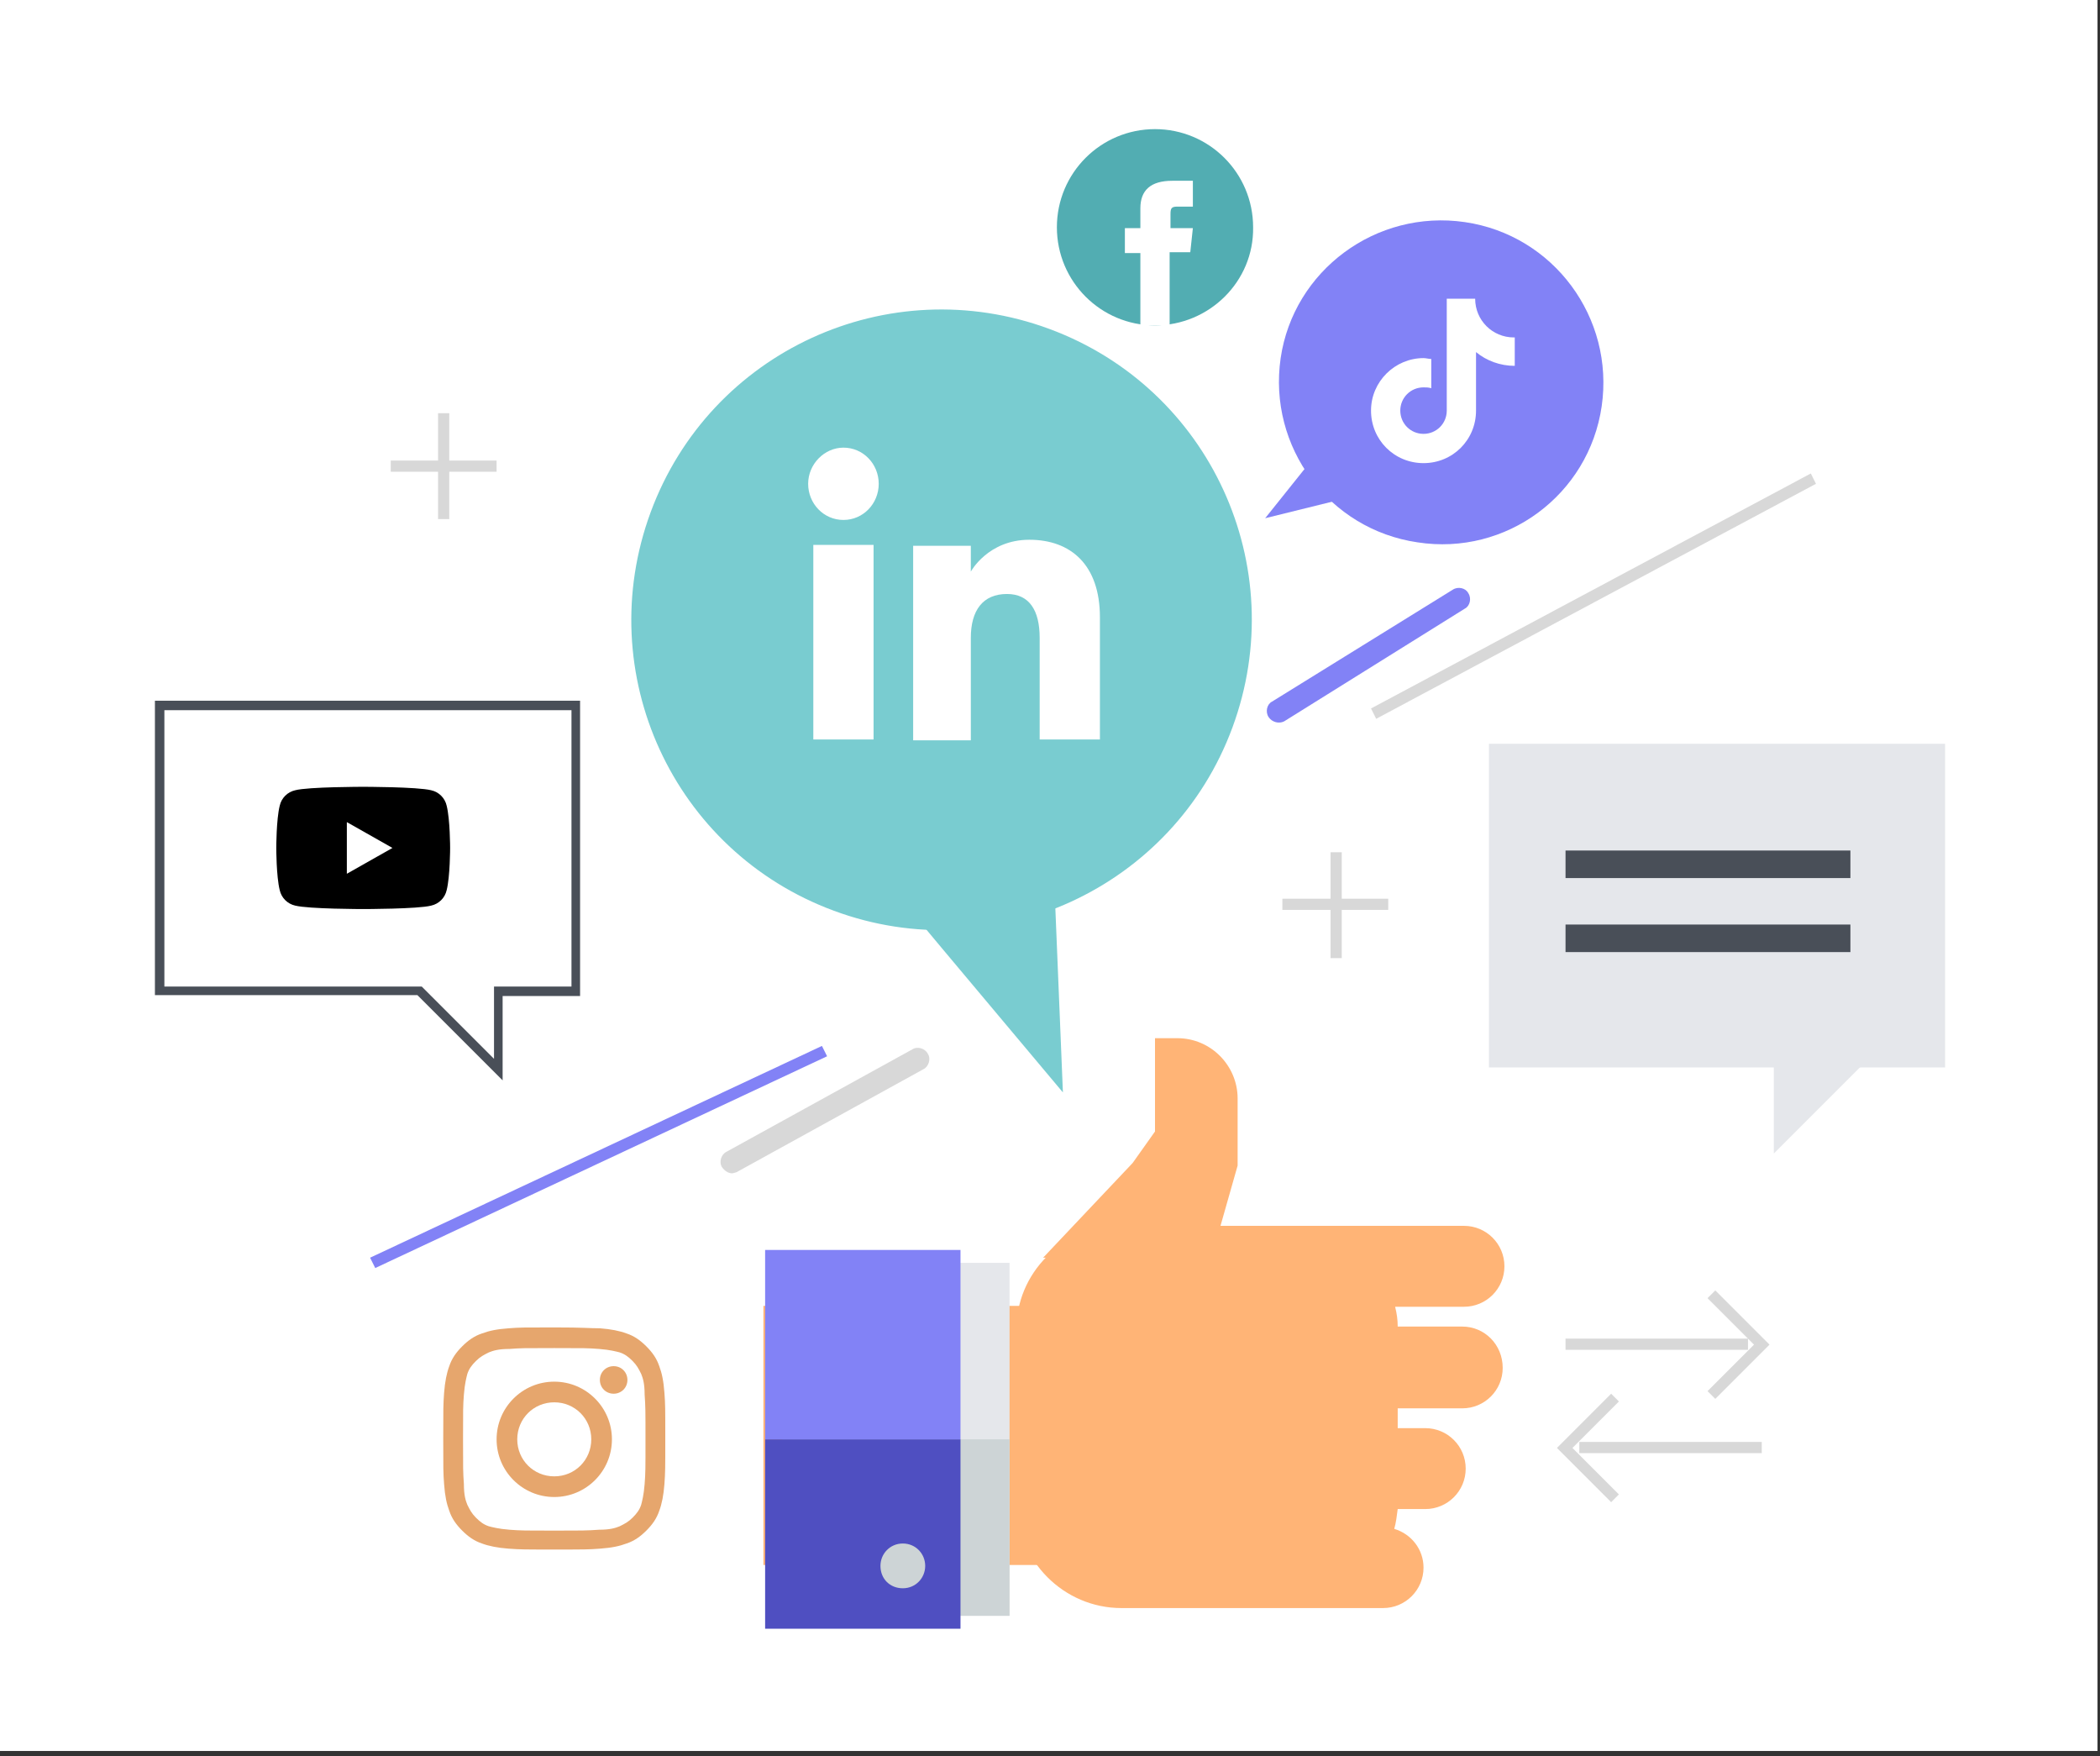 <svg xmlns="http://www.w3.org/2000/svg" width="244" height="204" viewBox="0 0 244 204" fill="none"><rect x="0" y="0" width="244" height="204" fill="#333333" stroke="none"/><rect width="243.71" height="203.4" fill="white"></rect><path d="M85.1 136.3C84.6 136.3 84.2 136 83.9 135.6C83.5 135 83.8 134.1 84.4 133.8L106 121.9C106.6 121.5 107.5 121.8 107.8 122.4C108.2 123 107.9 123.9 107.3 124.2L85.7 136.1C85.6 136.2 85.4 136.2 85.1 136.3Z" fill="#D8D8D8"></path><path d="M95.5 121.5L43 146.1L43.6 147.3L96.1 122.7L95.5 121.5Z" fill="#8282F6"></path><path d="M58.4 125.499L48.5 115.599H18V81.399H67.4V115.699H58.4V125.499ZM19.1 114.599H49L57.4 122.999V114.599H66.4V82.499H19.1V114.599Z" fill="#494F58"></path><path d="M226 86.399H173V123.999H226V86.399Z" fill="#E5E7EB"></path><path d="M206.1 134V117.1H223L206.1 134Z" fill="#E5E7EB"></path><path d="M215 98.8H181.9V102H215V98.8Z" fill="#494F58"></path><path d="M215 107.399H181.9V110.599H215V107.399Z" fill="#494F58"></path><path d="M140.9 146.2L141.9 134.5C143 133.4 138.5 126.5 138.7 125.1L131.6 135.1L121.2 146.1H140.9V146.2Z" fill="#FFB476"></path><path d="M140.9 145.6L143.8 135.4V127.6C143.8 123.8 140.7 120.6 136.8 120.6H134.5C134.4 120.6 134.3 120.6 134.2 120.6V136L140.9 145.6Z" fill="#FFB476"></path><path d="M88.7 181.799H134C138.6 181.799 142.3 178.099 142.3 173.499V159.999C142.3 155.399 138.6 151.699 134 151.699H88.7V181.799Z" fill="#FFB476"></path><path d="M117.3 146.699H92.1V187.699H117.3V146.699Z" fill="#E5E7EB"></path><path d="M117.3 167.199H90.9V187.699H117.3V167.199Z" fill="#CDD4D6"></path><path d="M111.6 167.199H88.9V189.199H111.6V167.199Z" fill="#4F4FC1"></path><path d="M111.6 145.199H88.9V167.199H111.6V145.199Z" fill="#8282F6"></path><path d="M107.5 181.9C107.5 183.3 106.4 184.5 104.9 184.5C103.4 184.5 102.3 183.4 102.3 181.9C102.3 180.5 103.4 179.3 104.9 179.3C106.4 179.3 107.5 180.5 107.5 181.9Z" fill="#CDD4D6"></path><path d="M169.9 154.099H162.4C162.4 153.299 162.3 152.599 162.1 151.799H170.1C172.7 151.799 174.8 149.699 174.8 147.099C174.8 144.499 172.7 142.399 170.1 142.399H150.7C150.5 142.399 150.4 142.399 150.2 142.399H130.3C123.5 142.399 118 147.899 118.1 154.599V174.499C118.1 181.299 123.6 186.799 130.3 186.799H160.7C163.3 186.799 165.4 184.699 165.4 182.099C165.4 179.999 164 178.199 162 177.599C162.2 176.899 162.3 176.099 162.4 175.299H165.6C168.2 175.299 170.3 173.199 170.3 170.599C170.3 167.999 168.2 165.899 165.6 165.899H162.4V163.599H169.9C172.5 163.599 174.6 161.499 174.6 158.899C174.6 156.199 172.5 154.099 169.9 154.099Z" fill="#FFB476"></path><path d="M52.2 48H50.9V60.3H52.2V48Z" fill="#D8D8D8"></path><path d="M57.7 53.5H45.4V54.8H57.7V53.5Z" fill="#D8D8D8"></path><path d="M155.9 99H154.6V111.3H155.9V99Z" fill="#D8D8D8"></path><path d="M161.3 104.399H149V105.699H161.3V104.399Z" fill="#D8D8D8"></path><path d="M187.2 174.499L180.9 168.199L187.2 161.899L188.1 162.799L182.7 168.199L188.1 173.599L187.2 174.499Z" fill="#D8D8D8"></path><path d="M204.7 167.5H183.5V168.8H204.7V167.5Z" fill="#D8D8D8"></path><path d="M199.3 162.499L198.4 161.599L203.8 156.199L198.4 150.799L199.3 149.899L205.6 156.199L199.3 162.499Z" fill="#D8D8D8"></path><path d="M203.1 155.5H181.9V156.8H203.1V155.5Z" fill="#D8D8D8"></path><path d="M123.5 126.9L109.4 110.1L95.3 93.2L108.4 88.1L121.5 83L122.6 105L123.5 126.9Z" fill="#79CCD0"></path><path d="M96.9 105.8C78.2 98.9 68.7 78.2 75.6 59.5C82.5 40.8 103.2 31.3 121.9 38.2C140.6 45.1 150.1 65.8 143.2 84.5C136.3 103.2 115.5 112.7 96.9 105.8Z" fill="#79CCD0"></path><path d="M147 60.199L152.2 53.699L157.4 47.199L160.3 51.699L163.2 56.199L155.1 58.199L147 60.199Z" fill="#8282F6"></path><path d="M170.2 25.8C180.5 27.3 187.6 36.9 186.1 47.2C184.6 57.5 175 64.6 164.7 63C154.4 61.5 147.3 51.9 148.8 41.6C150.3 31.4 159.9 24.3 170.2 25.8Z" fill="#8282F6"></path><path fill-rule="evenodd" clip-rule="evenodd" d="M127.7 85.9H120.8V74.1C120.8 70.9 119.6 69 117 69C114.2 69 112.8 70.9 112.8 74.1V86H106.1V63.4H112.8V66.4C112.8 66.4 114.8 62.7 119.6 62.7C124.4 62.7 127.8 65.6 127.8 71.7V85.9H127.7ZM98 60.4C95.7 60.4 93.9 58.5 93.9 56.2C93.9 53.9 95.8 52 98 52C100.3 52 102.1 53.9 102.1 56.2C102.1 58.5 100.3 60.4 98 60.4ZM94.5 85.9H101.5V63.3H94.5V85.9Z" fill="white"></path><path d="M149.2 83.8C148.6 84.1 147.8 83.9 147.4 83.3C147 82.7 147.2 81.8 147.8 81.5L168.8 68.5C169.4 68.1 170.3 68.3 170.6 68.9C171 69.5 170.8 70.4 170.2 70.7L149.2 83.8C149.3 83.7 149.3 83.7 149.2 83.8Z" fill="#8282F6"></path><path d="M210.4 55L159.3 82.3L159.9 83.5L211 56.2L210.4 55Z" fill="#D8D8D8"></path><path d="M134.2 37.8C127.9 37.8 122.8 32.7 122.8 26.4C122.8 20.1 127.9 15 134.2 15C140.5 15 145.6 20.1 145.6 26.4C145.7 32.7 140.5 37.8 134.2 37.8Z" fill="#52ADB2"></path><path d="M175.9 39.199C173.4 39.199 171.4 37.199 171.4 34.699H168.1V47.699C168.1 49.199 166.9 50.399 165.4 50.399C163.9 50.399 162.7 49.199 162.7 47.699C162.7 46.199 163.9 44.999 165.4 44.999C165.7 44.999 166 44.999 166.3 45.099V41.699C166 41.699 165.7 41.599 165.4 41.599C162.1 41.599 159.3 44.299 159.3 47.699C159.3 51.099 162 53.799 165.4 53.799C168.8 53.799 171.5 51.099 171.5 47.699V40.899C172.7 41.899 174.3 42.499 176 42.499V39.199H175.9Z" fill="white"></path><path d="M132.5 37.8H135.9V29.3H138.3L138.6 26.5H136C136 26.5 136 25.4 136 24.9C136 24.2 136.1 24 136.8 24C137.3 24 138.6 24 138.6 24V21C138.6 21 136.7 21 136.2 21C133.7 21 132.5 22.1 132.5 24.2C132.5 26.1 132.5 26.5 132.5 26.5H130.7V29.4H132.5V37.8Z" fill="white"></path><path d="M64.4 156.599C67.9 156.599 68.3 156.599 69.6 156.699C70.9 156.799 71.6 156.999 72 157.099C72.6 157.299 73 157.599 73.5 158.099C74 158.599 74.2 158.999 74.5 159.599C74.7 160.099 74.9 160.699 74.9 161.999C75 163.399 75 163.799 75 167.199C75 170.699 75 171.099 74.9 172.399C74.8 173.699 74.6 174.399 74.5 174.799C74.3 175.399 74 175.799 73.5 176.299C73 176.799 72.6 176.999 72 177.299C71.5 177.499 70.9 177.699 69.6 177.699C68.2 177.799 67.8 177.799 64.4 177.799C60.9 177.799 60.5 177.799 59.2 177.699C57.9 177.599 57.2 177.399 56.8 177.299C56.2 177.099 55.8 176.799 55.3 176.299C54.8 175.799 54.6 175.399 54.3 174.799C54.1 174.299 53.9 173.699 53.9 172.399C53.8 170.999 53.8 170.599 53.8 167.199C53.8 163.699 53.8 163.299 53.9 161.999C54 160.699 54.2 159.999 54.3 159.599C54.5 158.999 54.8 158.599 55.3 158.099C55.8 157.599 56.2 157.399 56.8 157.099C57.3 156.899 57.9 156.699 59.2 156.699C60.5 156.599 60.9 156.599 64.4 156.599ZM64.4 154.199C60.9 154.199 60.4 154.199 59.1 154.299C57.7 154.399 56.8 154.599 56 154.899C55.1 155.199 54.4 155.699 53.7 156.399C53 157.099 52.5 157.799 52.2 158.699C51.9 159.499 51.7 160.499 51.6 161.799C51.5 163.199 51.5 163.599 51.5 167.099C51.5 170.599 51.5 171.099 51.6 172.399C51.7 173.799 51.9 174.699 52.2 175.499C52.5 176.399 53 177.099 53.7 177.799C54.4 178.499 55.1 178.999 56 179.299C56.8 179.599 57.8 179.799 59.1 179.899C60.5 179.999 60.9 179.999 64.4 179.999C67.9 179.999 68.4 179.999 69.7 179.899C71.1 179.799 72 179.599 72.8 179.299C73.7 178.999 74.4 178.499 75.1 177.799C75.8 177.099 76.3 176.399 76.6 175.499C76.9 174.699 77.1 173.699 77.2 172.399C77.3 170.999 77.3 170.599 77.3 167.099C77.3 163.599 77.3 163.099 77.2 161.799C77.1 160.399 76.9 159.499 76.6 158.699C76.3 157.799 75.8 157.099 75.1 156.399C74.4 155.699 73.7 155.199 72.8 154.899C72 154.599 71 154.399 69.7 154.299C68.4 154.299 67.9 154.199 64.4 154.199Z" fill="#E6A66D"></path><path d="M64.4 160.499C60.7 160.499 57.7 163.499 57.7 167.199C57.7 170.899 60.7 173.899 64.4 173.899C68.1 173.899 71.1 170.899 71.1 167.199C71.1 163.499 68.1 160.499 64.4 160.499ZM64.4 171.499C62 171.499 60.1 169.599 60.1 167.199C60.1 164.799 62 162.899 64.4 162.899C66.8 162.899 68.7 164.799 68.7 167.199C68.7 169.599 66.8 171.499 64.4 171.499Z" fill="#E6A66D"></path><path d="M72.9 160.299C72.9 161.199 72.2 161.899 71.3 161.899C70.4 161.899 69.7 161.199 69.7 160.299C69.7 159.399 70.4 158.699 71.3 158.699C72.2 158.699 72.9 159.399 72.9 160.299Z" fill="#E6A66D"></path><path d="M51.9 93.599C51.7 92.699 51 91.999 50.1 91.799C48.5 91.399 42.2 91.399 42.2 91.399C42.2 91.399 35.8 91.399 34.3 91.799C33.4 91.999 32.7 92.699 32.5 93.599C32.1 95.199 32.1 98.499 32.1 98.499C32.1 98.499 32.1 101.799 32.5 103.399C32.7 104.299 33.4 104.999 34.3 105.199C35.9 105.599 42.2 105.599 42.2 105.599C42.2 105.599 48.6 105.599 50.1 105.199C51 104.999 51.7 104.299 51.9 103.399C52.3 101.799 52.3 98.499 52.3 98.499C52.3 98.499 52.3 95.199 51.9 93.599Z" fill="black"></path><path d="M40.3 101.5V95.5L45.6 98.5L40.3 101.5Z" fill="white"></path></svg>